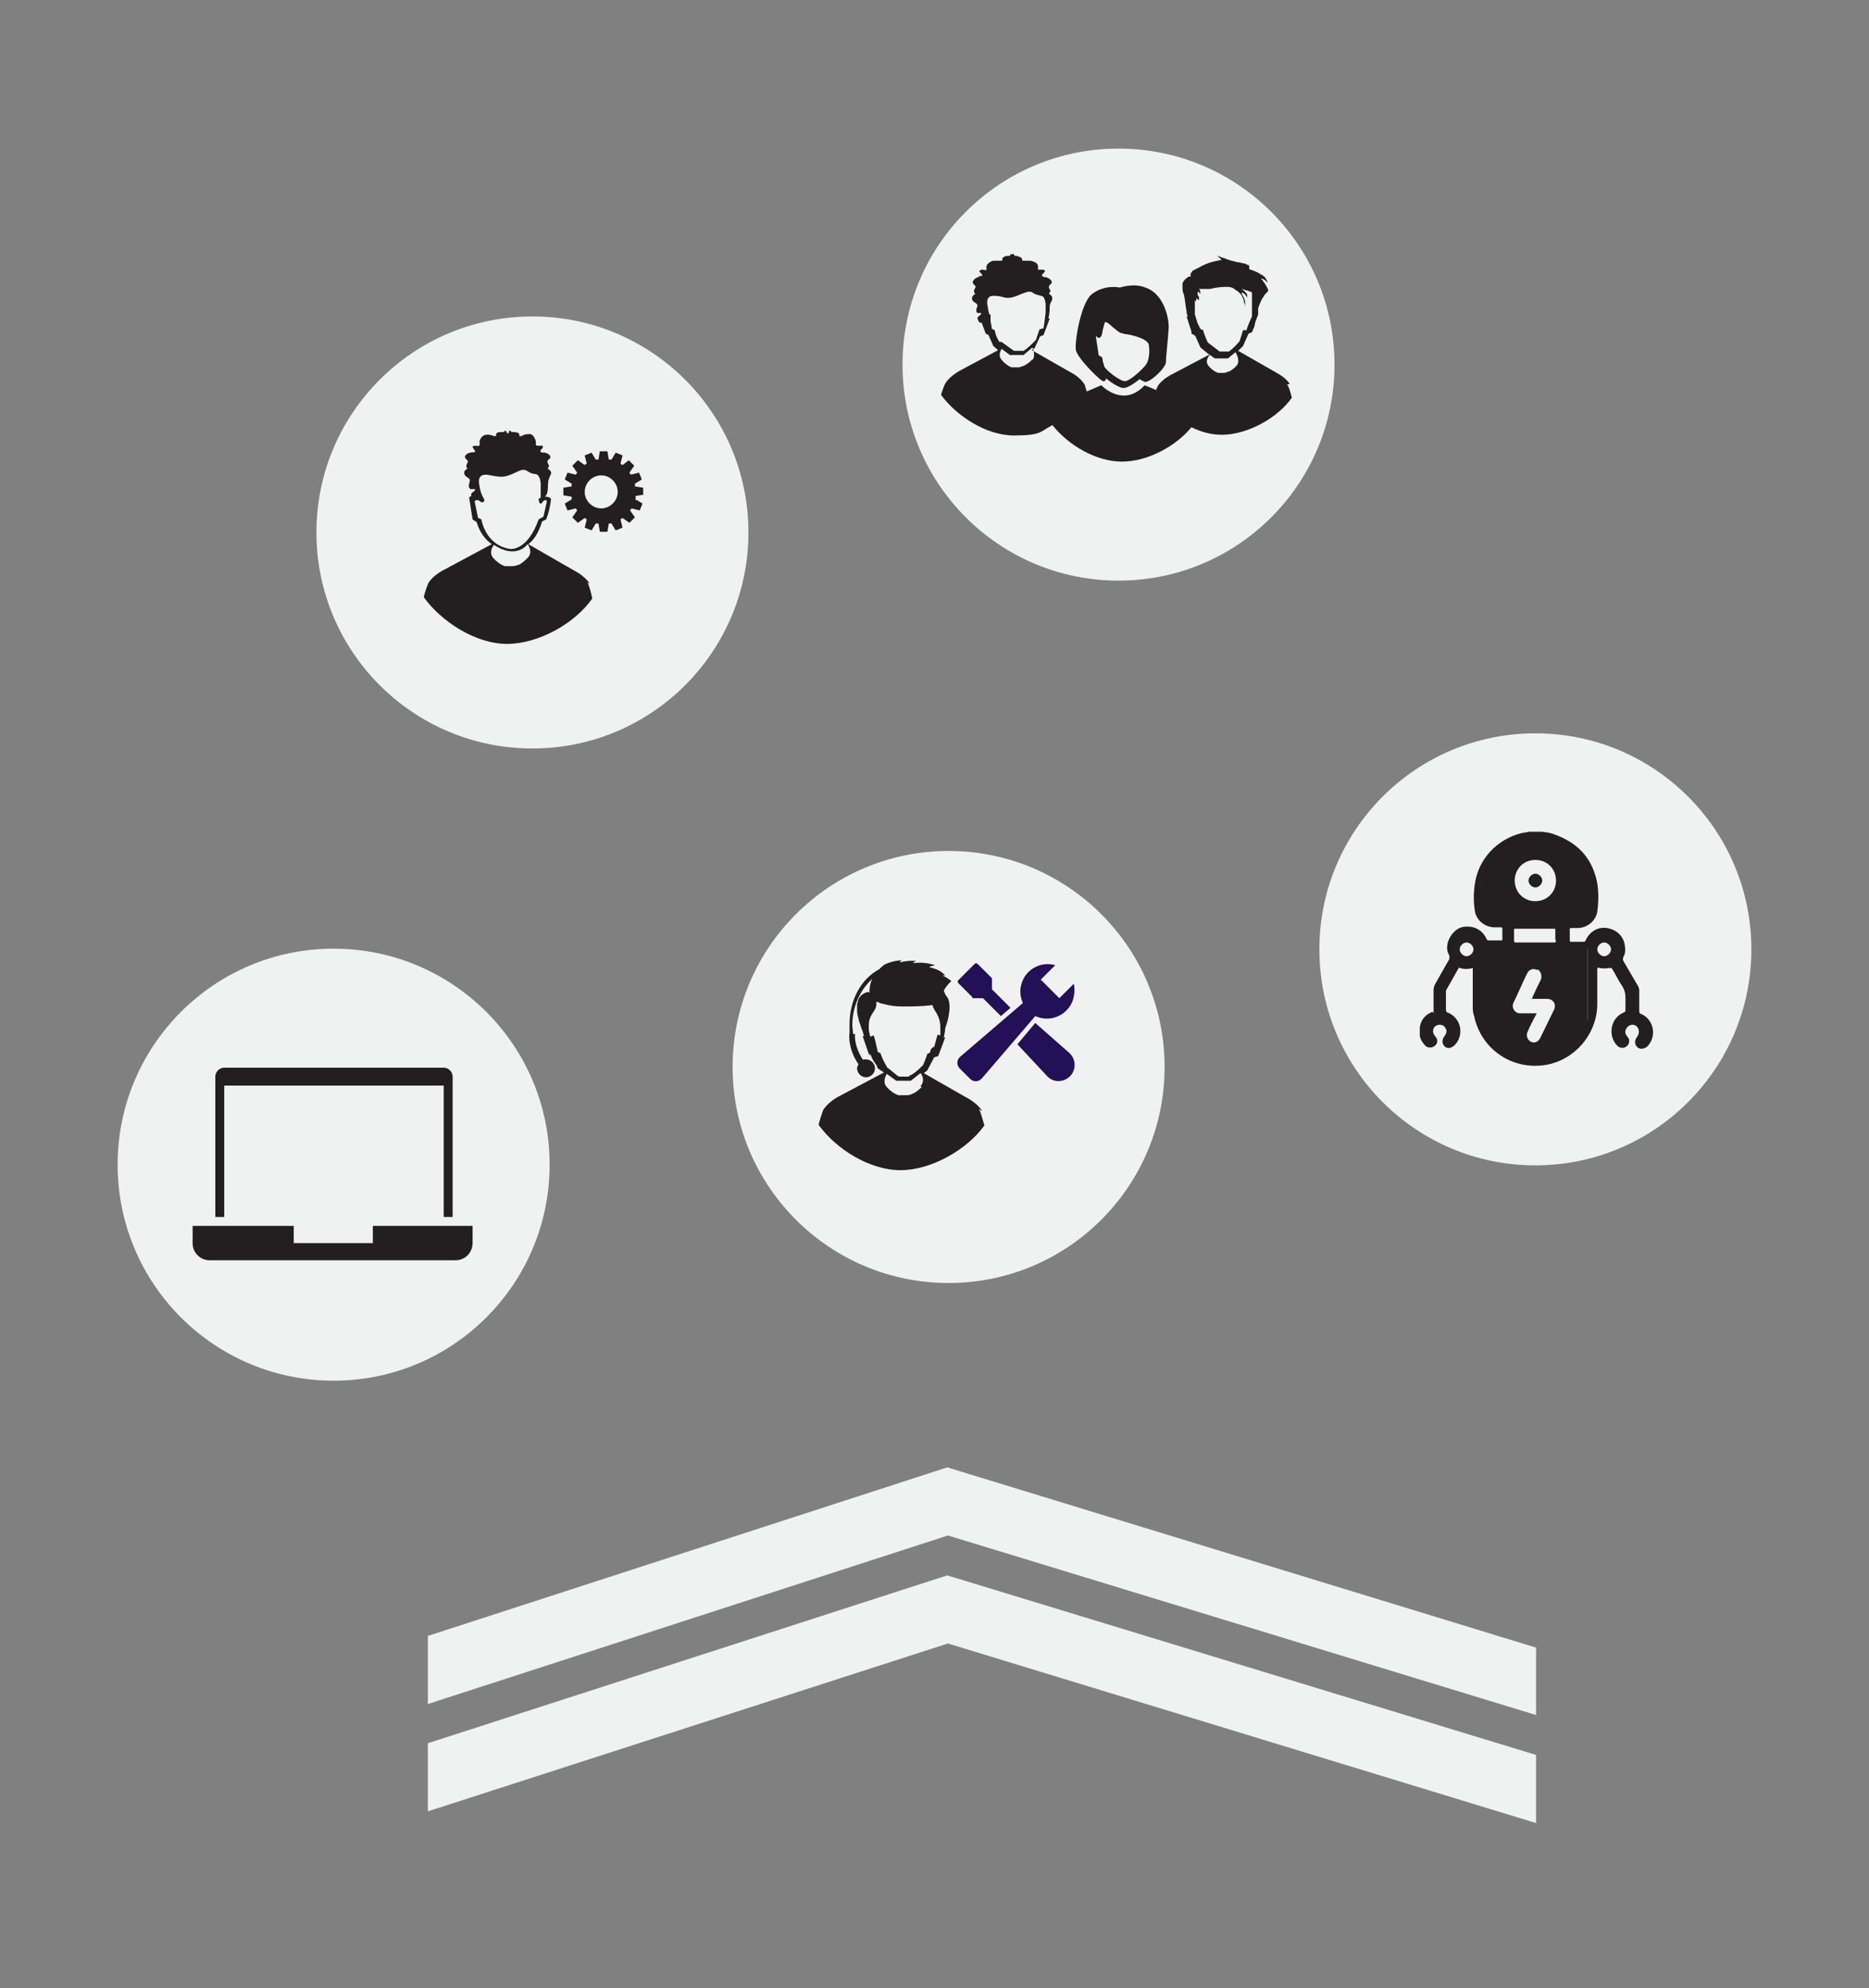 <?xml version="1.0" encoding="UTF-8"?>
<svg id="Layer_1" xmlns="http://www.w3.org/2000/svg" version="1.1" viewBox="0 0 271.7 289">
  <rect x="0" y="0" width="271.7" height="289" fill="#808080" stroke="none"/>
  <!-- Generator: Adobe Illustrator 29.1.0, SVG Export Plug-In . SVG Version: 2.1.0 Build 142)  -->
  <circle cx="223.2" cy="138" r="31.4" style="fill: #f0f1f1;"/>
  <g>
    <path d="M238.6,147.4c-.2,0-.3-.2-.3-.4,0-.9,0-1.8,0-2.8,0-.3,0-.6-.2-.9-.7-1.2-1.4-2.4-2.1-3.6-.1-.2-.1-.4,0-.6.3-.5.3-1.1.2-1.7-.2-1.4-1.3-2.3-2.6-2.5-1.3-.2-2.5.5-3.1,1.8,0,.1-.1.2-.3.2-.6,0-1.2,0-1.8,0-.1,0-.2,0-.2-.2,0-.5,0-1.1,0-1.6,0-.1,0-.2.2-.2.3,0,.6,0,.9,0,1.4,0,2.7-1,2.9-2.4.2-1.4.2-2.8,0-4.1-.7-3.7-2.9-6-6.5-7.2-.5-.2-1-.2-1.5-.3h-1.9c-.3.1-.7.1-1.1.2-3.6.9-6.3,3.8-6.8,7.4-.2,1.3-.2,2.6,0,3.9.2,1.4,1.5,2.4,2.9,2.4.3,0,.5,0,.8,0,.2,0,.3,0,.3.2,0,.5,0,1,0,1.5,0,.2,0,.2-.2.2-.6,0-1.1,0-1.7,0-.2,0-.3,0-.4-.2-.5-1.2-1.7-1.9-3-1.8-1.2,0-2.2,1-2.6,2.2-.2.7-.2,1.4.2,2,0,.2,0,.3,0,.5-.7,1.2-1.4,2.5-2.1,3.7-.1.2-.2.5-.2.8,0,1,0,1.9,0,2.9s0,.2-.2.3c-1,.4-1.6,1.1-1.8,2.2,0,0,0,0,0,0v1.1c0,0,0,.1,0,.2.1.5.4,1,.8,1.4.5.5,1.4.3,1.7-.4.1-.4,0-.7-.3-1-.5-.6-.3-1.4.4-1.6.4-.1.9,0,1.1.4.3.4.2.8-.1,1.2-.4.5-.4,1.1,0,1.5.4.4,1,.3,1.5-.2,1.4-1.5.9-3.9-1-4.7-.2,0-.3-.2-.3-.4,0-.8,0-1.6,0-2.4s0-.3,0-.4c.6-1.1,1.2-2.1,1.8-3.2,0,0,0-.2.2-.1.6.2,1.3.2,1.9,0,0,0,0,.2,0,.2,0,1.8,0,3.5,0,5.3,0,.5,0,1,.2,1.5,1,4.8,5.5,7.9,10.4,7.1,4.2-.7,7.4-4.4,7.5-8.7,0-1.7,0-3.4,0-5.2,0-.2,0-.3.3-.2.5.1,1,.1,1.5,0,.2,0,.3,0,.4.2.5.8.9,1.7,1.4,2.4.4.6.5,1.2.5,1.8,0,.5,0,1.1,0,1.7,0,.2,0,.3-.3.4-1.9.8-2.3,3.4-.9,4.8.6.6,1.5.3,1.7-.4.1-.4,0-.7-.3-1-.3-.4-.3-.8,0-1.2.3-.4.7-.5,1.1-.4.6.2.9,1,.4,1.7-.4.5-.4,1.1,0,1.5.4.4,1,.3,1.5-.1,1.4-1.5.9-3.9-.9-4.7ZM213.2,139c-.5,0-1-.5-1-1,0-.5.5-1,1-1s1,.5,1,1c0,.5-.5,1-1,1ZM216.2,133.7c-3.2-7.2,2.5-10.1,2.5-10.1,4.5-3.5,9.1,0,9.1,0,3.4,1.4,3.6,6.5,3.6,6.5.2,2.2-1.3,3.6-1.3,3.6h-14s0,0,0,0ZM226.2,136.7c0,.2,0,.3-.3.3-.9,0-1.8,0-2.8,0s-1.8,0-2.7,0c-.2,0-.3,0-.3-.3,0-.5,0-1,0-1.5,0-.2,0-.2.2-.2,1.9,0,3.7,0,5.6,0,.2,0,.2,0,.2.2,0,.5,0,1,0,1.5ZM230.8,148.3s-6.6,12.9-15.2,0v-10.4s15.2,0,15.2,0v10.4ZM233.2,139c-.5,0-1-.5-1-1,0-.5.5-1,1-1,.5,0,1,.5,1,1,0,.5-.5,1-1,1Z" style="fill: #231f20;"/>
    <path d="M215.2,148.6c8.8,13.5,15.6,0,15.6,0v-11s-15.6,0-15.6,0v10.9ZM223.5,140.9c.5.3.7.9.5,1.5-.4.8-.8,1.6-1.2,2.5,0,.1,0,.2-.2.3h2.3c.9,0,1.4.8,1,1.6-.7,1.4-1.3,2.7-2,4.1-.3.6-.9.8-1.4.5-.5-.3-.7-.9-.4-1.5.4-.9.8-1.7,1.3-2.6-.8,0-1.6,0-2.4,0-.8,0-1.3-.8-1-1.5.7-1.4,1.3-2.9,2-4.3.3-.6.9-.8,1.4-.5Z" style="fill: #231f20;"/>
    <path d="M231.5,130.1s-.3-5.2-3.6-6.5c0,0-5-3.8-9.5-.3,0,0-5.4,3.6-2.3,10.8h14.3s1.3-1.8,1.1-4ZM220.2,128c0-1.7,1.3-3,3-3s3,1.3,3,3-1.3,3-3,3-3-1.3-3-3Z" style="fill: #231f20;"/>
    <path d="M223.2,127c-.5,0-1,.5-1,1,0,.5.5,1,1,1,.5,0,1-.5,1-1,0-.5-.5-1-1-1Z" style="fill: #231f20;"/>
  </g>
  <circle cx="162.6" cy="53" r="31.4" style="fill: #f0f1f1;"/>
  <circle cx="137.9" cy="155.1" r="31.4" style="fill: #f0f1f1;"/>
  <g>
    <path d="M187.5,55.8c-.7-1-1.9-1.6-1.9-1.6l-5.6-3.2.7-.7.8-1.8.5-.2.2-.5c.2-.3.2-.7.3-1l.4-1.1h0c0-.2,0-.2,0-.2q0,0,0-.2c0-.2,0-.3,0-.5.2-.5.3-.9.6-1.4.2-.3.4-.7.7-.9.2-.2.2-.4,0-.7-.2-.4-.4-.7-.7-1.1,0,0-.2-.2-.2-.2.4,0,.7.3,1,.6h0c-.2-.6-.5-1-1-1.2-.4-.3-.9-.5-1.5-.7,0,0-.2,0-.2-.2v-.2c0-.2,0-.2-.2-.3-.2,0-.3-.2-.5-.2-.3,0-.7-.2-1.1-.2-.7-.2-1.3-.3-1.9-.6-.2,0-.6-.2-.8-.3h-.2c0,0,.2,0,.3.2s.2,0,.2.2c0,0,.2.2.2.2-.2,0-.4-.2-.6-.2,0,0-.2,0-.2,0,0,0-.2,0-.2,0,.3,0,.6,0,.9.2l-1,.2c-.8.2-1.6.5-2.4,1-.2,0-.3.2-.6.3,0,0-.2,0-.2.2-.2.2-.3.4-.2.7h0q0,0-.2,0c-.2,0-.3.2-.5.3-.2.2-.4.4-.5.7v.3q0,0,0,.2h0c0,.4,0,.7.2,1.1.2.8.2,1.6.4,2.5,0,.2,0,.4.2.7h-.2c0,0,.7,2.2.7,2.2v.3c0,0,.4.2.4.2q0,0,.2.2l.7,1.6,1.1.9,1,.7h1.9s1.1-.9,1.1-.9c.2.3.7,1.3.2,1.9-.4.5-.8.7-1.1.9-.2,0-.5.2-.7.2h-.7c0,0-.2,0-.2,0-.2,0-.9-.4-1.4-1-.6-.7,0-1.4.2-1.7l-5.7,3s-1.2.6-1.9,1.6c0,.2-.2.3-.2.6l-1.7-.7h0s-1.2,1.5-3,1.5c-1.9,0-3.3-1.5-3.3-1.5l-2.1.9c-.2-.4-.2-.8-.4-1.1-.7-1.1-2-1.7-2-1.7l-5.6-3.2h0l.4-.3.8-1.7.5-.2.9-2.4h-.2c.2-.7.2-1.5.2-1.8,0-.3.2-.6.3-.8.2-.5,0-.7-.4-1,0-.2.2-.2.2-.4,0-.2-.3-.4-.2-.7s.4-.3.4-.6-.5-.6-.8-.7c-.2,0-.5,0-.6-.2s0-.2.2-.4c0,0,.2-.2.2-.3,0-.2-.3-.2-.5-.2s-.3,0-.5,0c0-.2,0-.3,0-.5,0-.5-.7-.7-1.1-.8-.2,0-.5,0-.7,0-.2,0-.3,0-.5,0,0-.2,0-.3-.2-.5-.2,0-.4-.2-.6-.2s-.2,0-.2,0c-.2,0,0,0-.2-.2-.2-.2-.2,0-.3,0h0c0,0,0-.2-.2,0s0,.2-.2.2-.2,0-.2,0c-.2,0-.4,0-.6.2-.2,0-.2.2-.2.5-.2,0-.3,0-.5,0h-.7c-.4,0-1,.4-1.1.8,0,.2,0,.3,0,.5s-.3,0-.5,0-.4,0-.5.2.2.2.2.3c0,0,.2.2.2.4,0,0-.5,0-.6.2-.2,0-.7.3-.8.7,0,.3.3.4.4.6s-.2.4-.2.7,0,.2.2.4c-.3.2-.7.5-.4,1,.2.3.7.4.7.7,0,.2-.4.8,0,1.1.2,0,.3,0,.5,0,.2.2-.5.5-.5.7s.2.6.3.7c0,0,.2,0,.3,0h0l.6,1.6.4.2.7,1.6.7.6-5.6,3s-1.3.7-2,1.7c-.2.3-.5,1.1-.7,1.8,2.2,3,6.5,5.9,10.6,5.9s3.8-.6,5.6-1.5c2.3,2.9,6.3,5.3,10.1,5.3s7.9-2.3,10.1-5c1.4.7,2.9,1.1,4.4,1.1,3.8,0,8.2-2.5,10.2-5.4-.2-.7-.4-1.6-.7-1.9ZM178.7,51.1h-1.4s-1.7-1.3-1.7-1.3c0,0-.4-.7-.7-1.8l-.4-.2-.4-.8-.4-1.3h0s0-.2,0-.2v-.7c0-.4,0-.8,0-1.1s0,0,0,0,.2,0,.2.2c0-.2,0-.3,0-.5.2,0,.2.2.4.2v-.2c0-.2,0-.3-.2-.5h0c0-.2,0-.3,0-.5.2,0,.2.2.4.3,0-.2,0-.5-.2-.7.2,0,.3,0,.5,0,.4,0,.8,0,1.1,0,.8-.2,1.6-.3,2.4-.3s1,.2,1.4.5c.4.2.7.6.9.9,0,.2.2.3.2.6,0,.2.2.6.2.9,0,0,0,0,0,0,0-.2,0-.3,0-.6,0-.4-.2-.9-.5-1.3,0,0,0,0,0-.2.5.2.7.5.8.8,0,0,0-.2,0-.2s0-.2,0-.3c-.2-.3-.5-.6-.8-.8h0c.2,0,.5.2.7.2.2,0,.4.2.6.2s.2.2.2.4c0,.7,0,1.6,0,2.3v.9c-.2.4-.7,1.6-.8,2h-.5c0,0-.2.7-.5,1.6,0,0-.9,1.1-1.7,1.6ZM145.3,49.7s-.5-.6-.7-1.7l-.4-.2-.2-1.1h0v-.2s0,0,0,0h0v-.2s0-.6,0-.6h-.2c0-.2-.2-.7-.2-1.1,0,0-.5-1.6.8-1.6s1.3.3,2.2.3,1.9-.7,2.9-.9c.3,0,.5,0,.7.2.3.2.7.3,1.1.4.4,0,.8.5.7,2v.5h0c0,0-.2,1.7-.3,2.2l-.6.2s-.2.6-.5,1.5c0,0-1,1.1-1.8,1.6h-1.4s-1.8-1.3-1.8-1.3ZM150,52.3c-.4.5-.9.7-1.2.9-.2,0-.5.2-.7.2h-.7c0,0-.2,0-.3,0-.2,0-.9-.4-1.5-1.1-.5-.6-.2-1.2,0-1.6l1.2.9h2s1.3-1.1,1.3-1.1c0,0,.5,1.2,0,1.8Z" style="fill: #231f20;"/>
    <path d="M160.6,55.4c0,0,.2-.2.2-.4.8.7,2,1.4,2.5,1.4h0c.7,0,1.6-.7,2.4-1.3.2.2.3.2.7.4.7.2,3.1-2,3.1-2.9s.3-3.2.4-5c0-1.8-.9-5-3.4-5.8-1.7-.7-3.7,0-3.7,0,0,0-2.1-.5-4,.9-1.6,1.1-2.6,6.8-2.4,8.2.3,1.3,3.8,4.7,4,4.5ZM159.7,49.1c.4,0,.5-.4.6-1.1.2-.8.3-1.2.4-1.2h0c.2,0,.7.4,1,.7.4.3.8.7,1.2.9.2,0,.6.2,1,.2,1.1.2,2.9.7,3.1,1.5.2,1.2,0,2.3-.4,2.9-.6.8-2.5,2.5-3.1,2.4-.7,0-2.8-1.6-3-2.2,0-.3-.2-.6-.2-.7,0-.2,0-.6-.3-.7-.2,0-.2-.2-.3-.2h0,0c0-.3-.3-1.9-.4-2.8.2.2.3.4.6.3Z" style="fill: #231f20;"/>
  </g>
  <circle cx="48.5" cy="169.3" r="31.4" style="fill: #f0f1f1;"/>
  <g>
    <path d="M32.6,157.8h31.9s0,19.1,0,19.1h1.3s0-20.4,0-20.4c0-.7-.6-1.3-1.3-1.3h-31.9c-.7,0-1.3.6-1.3,1.3v20.4s1.3,0,1.3,0v-19.1Z" style="fill: #231f20;"/>
    <path d="M68.9,178.2h-14.7s0,2.5,0,2.5h-11.5v-2.5s-14.7,0-14.7,0v2.5c0,1.4,1.1,2.5,2.5,2.5h35.7c1.4,0,2.5-1.1,2.5-2.5v-2.5Z" style="fill: #231f20;"/>
  </g>
  <g>
    <g>
      <path d="M155.5,153.1l-5-4.4-2.6,3.1,4.3,4.6h0c.9,1,2.4,1,3.4,0h0c.9-1,.8-2.5-.2-3.4Z" style="fill: #241057;"/>
      <path d="M141.3,145.1c0,0,.1,0,.2,0h1.4s2.6,2.6,2.6,2.6l1.4-1.2-2.7-2.7v-1.4c0,0,0-.1,0-.2l-2.1-2.1c-.1-.1-.3-.1-.4,0l-2.4,2.4c-.1.1-.1.3,0,.4l2.1,2.1Z" style="fill: #241057;"/>
      <path d="M156.1,143l-2.1,2.1-2.7-2.7,2.1-2.1c-2.1-.6-4.3.6-4.9,2.7-.3.9-.2,1.9.2,2.8l-9.1,7.8c-.5.4-.6,1.2-.1,1.7,0,0,0,0,0,0l1.5,1.5c.5.5,1.2.5,1.7,0h0s0,0,0,0l7.8-9.1c2,.9,4.3.1,5.3-1.9.4-.9.5-1.9.3-2.8Z" style="fill: #241057;"/>
    </g>
    <path d="M142.8,161.5c-.8-1.2-2.2-1.9-2.2-1.9l-6.3-3.6.5-.4,1-1.9.6-.2,1-2.7h-.2c.1-.5.2-1,.2-1.3.2-.6.4-1.2.5-1.8.1-.6.2-1.2.1-1.8,0-.4-.2-.9-.5-1.2-.1-.2-.2-.4-.3-.7.2-.4.5-.8.9-1.2,0,0,.1-.1.2-.2-.4-.3-.8-.6-1.3-.8.2,0,.2,0,.4,0-.6-.7-1.4-1-2.3-1.2.2-.1.2-.2.4-.2s.2,0,.4-.1c-1.2-.4-2.2-.4-3.2-.3.2-.2.3-.2.5-.3-.8-.1-1.6,0-2.4.2.1-.2.2-.2.3-.3-.8,0-1.5.2-2.3.5-.4.2-.7.5-1,.8-2.6,1.4-4.3,4.4-4.3,8s0,.8,0,1.2h0c0,0-.3,1.5.7,3.6.2.4.4.7.6,1-.1.2-.2.4-.2.6,0,.7.6,1.3,1.3,1.3s1.3-.6,1.3-1.3-.6-1.3-1.3-1.3-.3,0-.4.1c-.2-.2-.3-.5-.5-.8-.9-1.8-.7-3-.7-3h-.3c0-.5-.1-.9-.1-1.3,0-2.7,1.2-5.2,2.9-6.7,0,0,0,.1-.1.2-.2.5-.3,1.1-.3,1.6s0,.1-.1.1h-.1c-.7.1-1.4.7-1.5,1.4,0,.1,0,.2-.1.3v.8s0,0,0,0h0c0,.1,0,.2,0,.2,0,.6.2,1.1.3,1.6.2.5.3,1,.5,1.4l.2.7h-.2c0,0,.9,2.6.9,2.6l.3.2c.2.6.5,1,.8,1.4l.2.5.9.6-6.6,3.5s-1.4.7-2.2,1.9c-.2.5-.5,1.4-.7,2.2,2.5,3.5,7.4,6.6,11.9,6.6s9.7-3,12.2-6.5c-.3-1-.5-1.9-.8-2.4ZM128.9,155s-.5-.7-.9-1.9l-.4-.2-.4-1.8-.2-.6-.5.2-.2-1h0v-.7c0-.8.3-1.4.8-2.1.2-.3.3-.6.3-1s0-.3.3-.2c.2.1.4.2.6.2,1,.3,1.9.4,2.9.4,1.4,0,2.9,0,4.3-.2q.1,0,.1.1c0,.2.2.5.3.7.5.7.8,1.5.8,2.4s0,.4,0,.7c0,.1,0,.2,0,.2v.3c0,0-.4-.1-.4-.1,0,0-.3,1-.5,1.8h-.2c0,.1-.1.2-.2.2-.1.2-.2.4-.2.6l-.4.2s-.2.7-.6,1.6c0,0-.9,1-1.8,1.5-.2,0-.2.1-.3.2h-1.2c-.2,0-.2,0-.4-.1l-1.6-1.3ZM134,158c-.5.5-1,.9-1.4,1-.3.2-.6.2-.9.2h-.8c-.1,0-.2,0-.3,0-.3-.1-1-.4-1.7-1.2-.6-.7-.2-1.5,0-1.9l1.4,1h2.1s1.4-1.1,1.4-1.1c.4.4.6,1.3,0,1.9Z" style="fill: #231f20;"/>
  </g>
  <circle cx="77.4" cy="77.4" r="31.4" style="fill: #f0f1f1;"/>
  <g>
    <path d="M93.5,72v-1.1s-1.2-.2-1.2-.2c0-.1,0-.3,0-.4l1-.6-.4-1-1.2.3c0-.1-.2-.2-.2-.3l.7-1-.8-.8-.5.4-.4.3c-.1,0-.2-.2-.3-.2l.3-1.2-1-.4-.6,1c-.1,0-.3,0-.4,0l-.2-1.2h-1.1s-.2,1.2-.2,1.2c-.1,0-.3,0-.4,0l-.6-1-1,.4.3,1.2c-.1,0-.2.1-.3.2l-1-.7-.8.8.7,1c0,.1-.2.2-.2.3l-1.2-.3-.4,1,1,.6c0,.1,0,.3,0,.4l-1.2.2v1.1s1.2.2,1.2.2c0,.1,0,.3,0,.4l-1,.6.4,1,1.2-.3c0,.1.2.2.2.3l-.7,1,.8.8,1-.7c.1,0,.2.2.3.2l-.3,1.2,1,.4.6-1c.1,0,.3,0,.4,0l.2,1.2h1.1s.2-1.2.2-1.2c.1,0,.3,0,.4,0l.6,1,1-.4-.3-1.2c.1,0,.2-.2.3-.2l1,.7.8-.8-.7-1c0-.1.2-.2.2-.3l1.2.3.4-1-.8-.5h-.2c0-.3,0-.4,0-.6l1.2-.2ZM87.4,73.9c-1.3,0-2.4-1.1-2.4-2.4s1.1-2.4,2.4-2.4,2.4,1.1,2.4,2.4-1.1,2.4-2.4,2.4Z" style="fill: #231f20;"/>
    <path d="M85.7,84.8c-.8-1.2-2.3-1.9-2.3-1.9l-6.6-3.8c1.4-1,2-3.3,2-3.3l.6-.3c.6-1.5.7-3,.7-3-.3-.3-.6-.3-.9-.3.6-.4.4-1.8.5-2.2,0-.3.2-.6.3-.9.3-.5,0-.7-.4-1,.1-.1.2-.2.2-.4s-.3-.4-.2-.7.5-.3.4-.6c0-.3-.6-.6-.8-.6-.1,0-.5,0-.6-.1-.1-.1,0-.3.1-.4,0,0,.3-.2.2-.4,0-.2-.3-.1-.5-.1-.2,0-.4,0-.5-.1,0-.2,0-.3,0-.5-.1-.5-.4-1-.8-1.1-.3,0-.9,0-1.1.2-.1.1-.3.1-.5.1,0-.2,0-.4-.2-.5-.2,0-.4-.1-.6-.1s-.2,0-.3,0c-.2,0,0,0-.2-.2-.2-.1-.2.3-.3.4h-.1c-.1,0-.3-.5-.4-.4-.1,0,0,.2-.2.2,0,0-.2,0-.3,0-.2,0-.4,0-.6.1-.2.1-.2.3-.2.5-.2,0-.4,0-.5-.1-.2,0-.6-.2-.9-.1-.5,0-.9.5-1,1,0,.2.1.3,0,.5,0,.2-.3.1-.5.1-.1,0-.4,0-.5.1,0,.1.1.3.2.4,0,.1.3.2.1.4,0,.1-.5,0-.6.1-.3,0-.8.3-.8.6,0,.3.3.4.4.6s-.2.4-.2.7,0,.3.2.4c-.4.2-.7.5-.4,1,.2.3.7.4.7.7,0,.4-.4,1,.1,1.3.2,0,.4,0,.6,0,.3.2-.5.5-.5.7,0,0,0,.2,0,.3-.2.1-.3.2-.3.2h0c0,.1.5,3.2.5,3.2l.6.4c.6,2.1,1.9,3,2.2,3.2l-6.9,3.7s-1.5.7-2.3,1.9c-.2.4-.5,1.3-.7,2.1,2.5,3.5,7.5,6.8,12.1,6.8s9.9-3,12.4-6.6c-.2-.9-.4-1.8-.7-2.3ZM70,75.5l-.5-.2-.5-2.4c.2-.4.7-.1.7-.1.5.5.7,0,.7,0v-.2s0,0,0,0c0,0,0,0,0,0-.2-.3-.6-1.1-.7-2,0,0-.5-1.6.9-1.6.5,0,1.4.3,2.3.3,1.1,0,2-.7,3-1,.4,0,.5,0,.8.2.3.2.7.4,1.1.4.4,0,.9.5.8,2.1v1.4c-.2,0-.3.1-.3.1.1,1.4.7.3.7.3.5-.3.5.1.5.1l-.5,2.2-.7.4c-1.6,4.6-4.1,4.3-4.1,4.3-3.6-.5-4.2-4.2-4.2-4.2ZM76.7,81.1c-.5.5-1,.9-1.3,1-.3.1-.6.2-.9.2h-.8c-.1,0-.2,0-.3,0-.3-.1-1-.4-1.7-1.2-.6-.7-.2-1.5.1-1.9,3.3,2.2,4.9-.1,4.9-.1.3.4.7,1.3,0,2Z" style="fill: #231f20;"/>
  </g>
  <polygon points="223.3 249.3 223.3 239.5 137.7 213.3 62.2 237.8 62.2 247.7 137.8 223.2 223.3 249.3" style="fill: #f0f1f1;"/>
  <polygon points="223.3 265 223.3 255.1 137.7 229 62.2 253.4 62.2 263.3 137.8 238.9 223.3 265" style="fill: #f0f1f1;"/>
</svg>